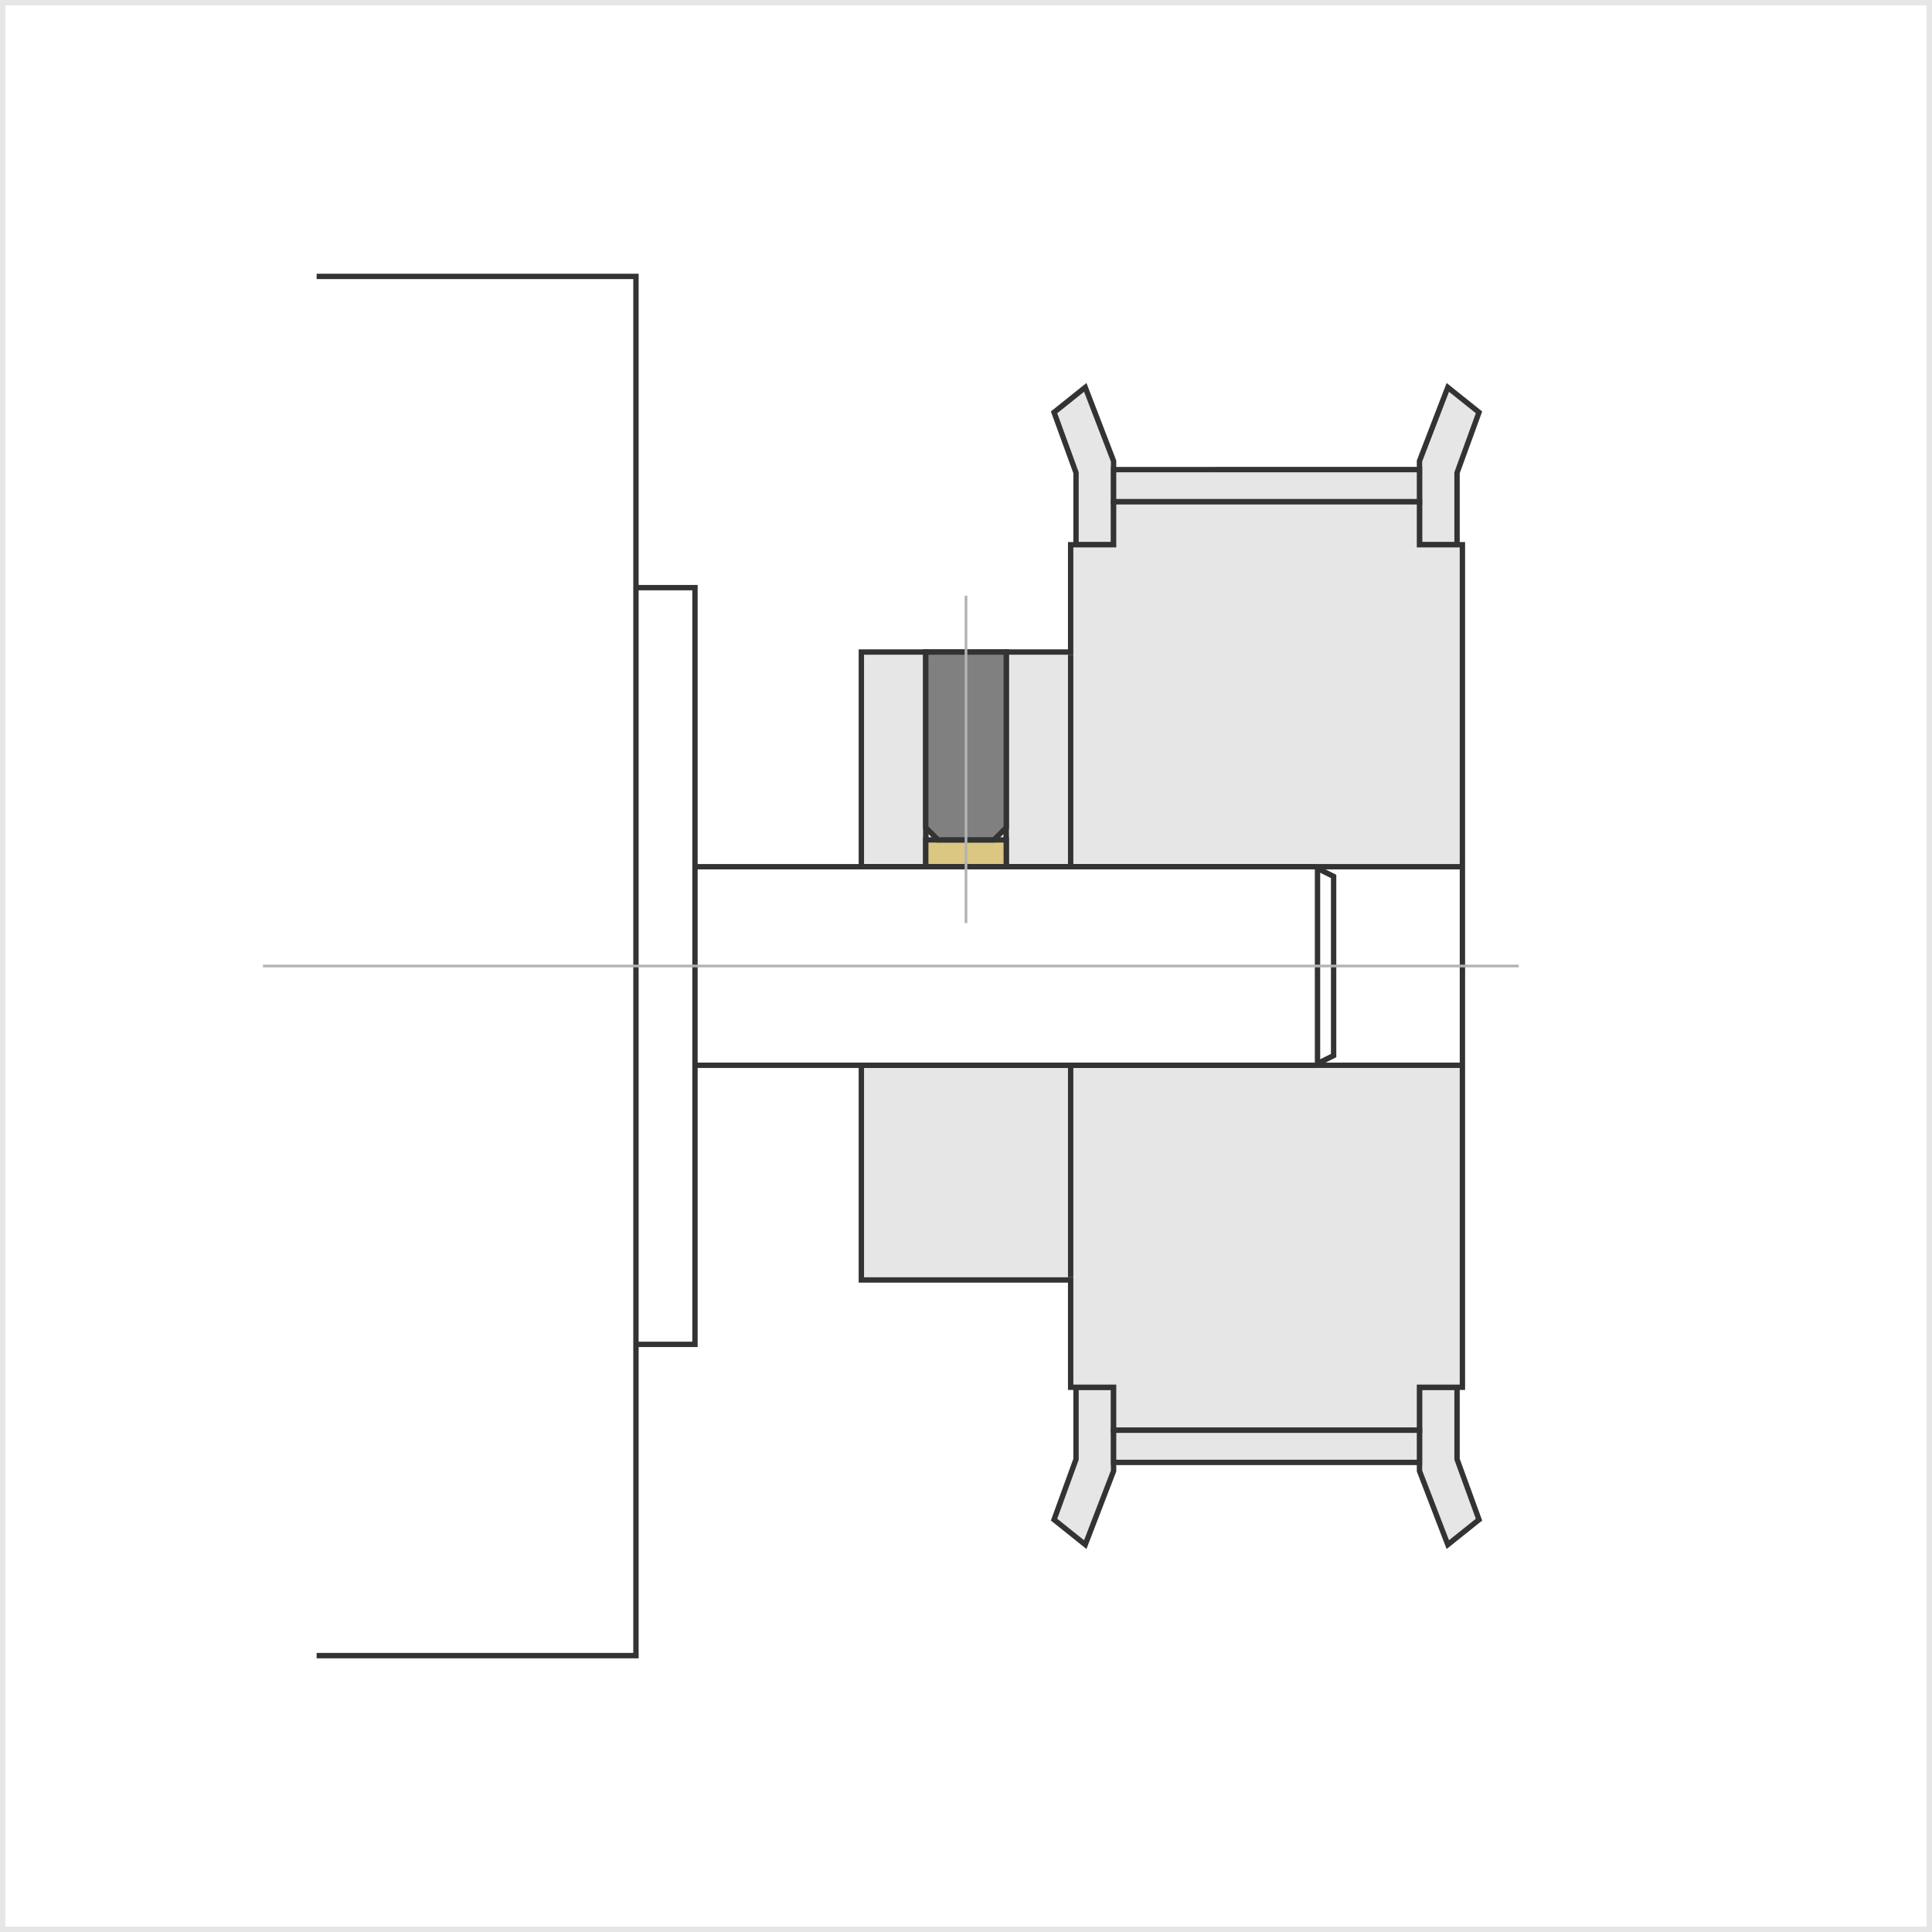 <svg id="レイヤー_1" data-name="レイヤー 1" xmlns="http://www.w3.org/2000/svg" width="360" height="360" viewBox="0 0 360 360">
  <defs>
    <style>
      .cls-1 {
        fill: #e6e6e6;
      }

      .cls-2 {
        fill: #333;
      }

      .cls-3 {
        fill: #dbc781;
      }

      .cls-4 {
        fill: gray;
      }

      .cls-5 {
        fill: #b3b3b3;
      }
    </style>
  </defs>
  <path class="cls-1" d="M359,1V359H1V1H359m1-1H0V360H360V0Z"/>
  <path class="cls-2" d="M187,122v39H173V122Zm-15-1v41h16V121Z"/>
  <g>
    <g>
      <polygon class="cls-1" points="200.5 101.5 200.5 88.088 196.408 76.834 202.221 72.183 207.5 85.907 207.5 101.5 200.5 101.5"/>
      <path class="cls-2" d="M202,73l5,13v15h-6V88l-4-11,5-4m.443-1.635-1.068.854-5,4-.56.448.245.675L200,88.176V102h8V85.814l-.067-.173-5-13-.49-1.276Z"/>
    </g>
    <g>
      <polygon class="cls-1" points="264.5 101.5 264.5 85.907 269.779 72.183 275.592 76.834 271.5 88.088 271.5 101.5 264.5 101.5"/>
      <path class="cls-2" d="M270,73l5,4-4,11v13h-6V86l5-13m-.443-1.635-.49,1.276-5,13-.067.173V102h8V88.176l3.94-10.834.245-.675-.56-.448-5-4-1.068-.854Z"/>
    </g>
    <g>
      <polygon class="cls-1" points="196.408 283.166 200.5 271.912 200.5 258.5 207.5 258.5 207.5 274.093 202.221 287.817 196.408 283.166"/>
      <path class="cls-2" d="M207,259v15l-5,13-5-4,4-11V259h6m1-1h-8v13.824l-3.94,10.834-.245.675.56.448,5,4,1.068.854.49-1.276,5-13,.067-.173V258Z"/>
    </g>
    <g>
      <polygon class="cls-1" points="264.5 274.093 264.5 258.5 271.5 258.5 271.5 271.912 275.592 283.166 269.779 287.817 264.5 274.093"/>
      <path class="cls-2" d="M271,259v13l4,11-5,4-5-13V259h6m1-1h-8v16.186l.067.173,5,13,.49,1.276,1.068-.854,5-4,.56-.448-.245-.675L272,271.824V258Z"/>
    </g>
  </g>
  <g>
    <g>
      <rect class="cls-1" x="207.5" y="87.5" width="57" height="6"/>
      <path class="cls-2" d="M264,88v5H208V88h56m1-1H207v7h58V87Z"/>
    </g>
    <g>
      <rect class="cls-1" x="160.5" y="121.5" width="12" height="40"/>
      <path class="cls-2" d="M172,122v39H161V122h11m1-1H160v41h13V121Z"/>
    </g>
    <g>
      <polygon class="cls-1" points="187.5 161.5 187.5 121.5 199.5 121.5 199.5 101.5 207.5 101.5 207.5 93.5 264.5 93.5 264.5 101.5 272.5 101.5 272.5 161.5 187.5 161.5"/>
      <path class="cls-2" d="M264,94v8h8v59H188V122h12V102h8V94h56m1-1H207v8h-8v20H187v41h86V101h-8V93Z"/>
    </g>
    <g>
      <polygon class="cls-1" points="207.5 266.5 207.5 258.5 199.5 258.5 199.5 238.5 160.5 238.5 160.5 198.5 272.5 198.5 272.5 258.5 264.5 258.5 264.5 266.5 207.5 266.5"/>
      <path class="cls-2" d="M272,199v59h-8v8H208v-8h-8V238H161V199H272m1-1H160v41h39v20h8v8h58v-8h8V198Z"/>
    </g>
    <g>
      <rect class="cls-1" x="207.5" y="266.5" width="57" height="6"/>
      <path class="cls-2" d="M264,267v5H208v-5h56m1-1H207v7h58v-7Z"/>
    </g>
  </g>
  <rect class="cls-2" x="272" y="162" width="1" height="36"/>
  <rect class="cls-2" x="199" y="122" width="1" height="39"/>
  <rect class="cls-2" x="199" y="199" width="1" height="39"/>
  <g>
    <rect class="cls-3" x="172.5" y="156.5" width="15" height="5"/>
    <path class="cls-2" d="M187,157v4H173v-4h14m1-1H172v6h16v-6Z"/>
  </g>
  <g>
    <polygon class="cls-4" points="174.793 156.5 172.5 154.207 172.5 121.5 187.5 121.5 187.5 154.207 185.207 156.5 174.793 156.5"/>
    <path class="cls-2" d="M187,122v32l-2,2H175l-2-2V122h14m1-1H172v33.414l.293.293,2,2,.293.293h10.828l.293-.293,2-2,.293-.293V121Z"/>
  </g>
  <path class="cls-2" d="M245,161H130V109H119V51H59v1h59V308H59v1h60V251h11V199H245l4-2V163ZM129,250H119V110h10Zm116-52H130V162H245Zm3-1.62-2,1V162.62l2,1Z"/>
  <rect class="cls-5" x="179.75" y="111" width="0.5" height="61"/>
  <rect class="cls-5" x="49" y="179.75" width="234" height="0.5"/>
</svg>
